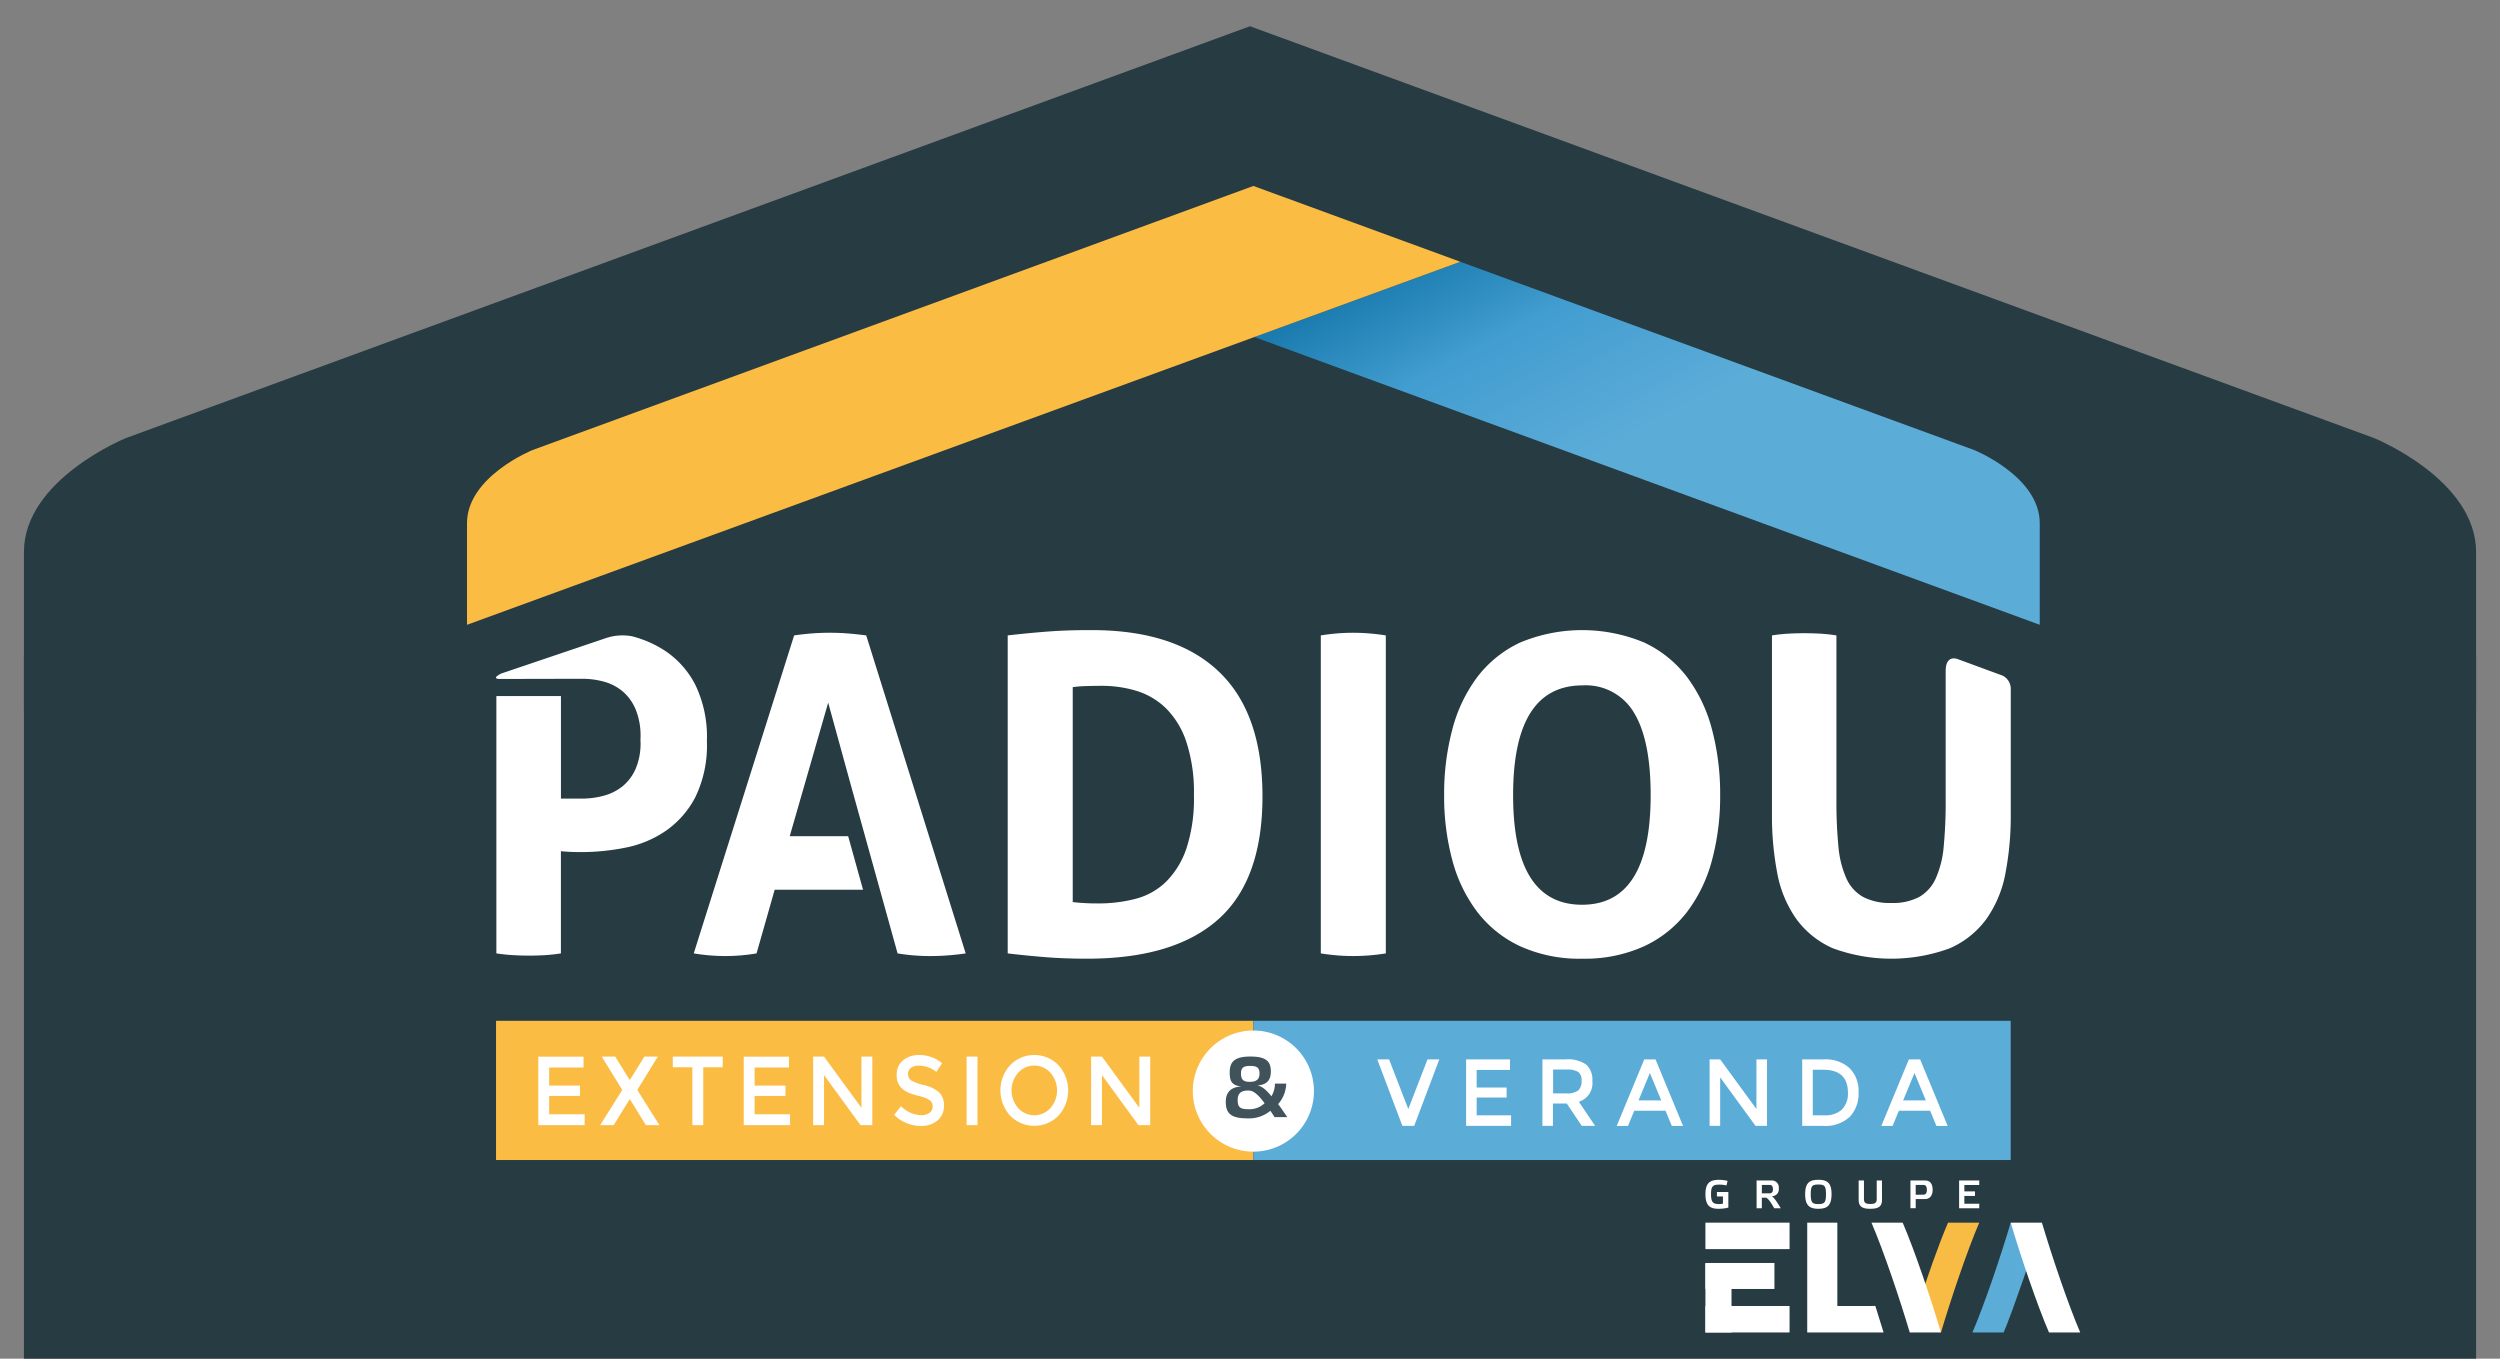 <svg xmlns="http://www.w3.org/2000/svg" viewBox="0 0 230 125"><rect x="0" y="0" width="230" height="125" fill="#808080" stroke="none"/><linearGradient id="a" gradientUnits="userSpaceOnUse" x1="-831.956" y1="588.986" x2="-831.554" y2="588.642" gradientTransform="matrix(72.253 0 0 -33.398 60236.402 19697.895)"><stop offset="0" stop-color="#1b7baf"/><stop offset=".422" stop-color="#429dd0"/><stop offset="1" stop-color="#5cacd8"/></linearGradient><path fill="#273b43" d="M2.201 60.356h225.598V125H2.201z"/><path fill="#273b43" d="M227.799 50.785c0-6.687-9.388-10.484-9.388-10.484L114.999 2.414 11.588 40.302s-9.387 3.8-9.387 10.484v14.57h225.598V50.785z"/><path fill="#fff" d="M92.709 58.458c1.14-.133 2.333-.249 3.581-.347s2.631-.145 4.149-.14c5.127 0 9.027 1.274 11.7 3.823s4.01 6.374 4.008 11.475c0 5.125-1.356 8.896-4.068 11.311-2.712 2.415-6.741 3.622-12.087 3.62-1.383 0-2.658-.048-3.825-.142a88.984 88.984 0 01-3.458-.346V58.458zm5.983 24.534a19.927 19.927 0 002.319.124 13.508 13.508 0 003.479-.428 6.277 6.277 0 002.787-1.567 7.885 7.885 0 001.871-3.052 14.7 14.7 0 00.693-4.924 14.778 14.778 0 00-.693-4.88 7.858 7.858 0 00-1.871-3.094 6.7 6.7 0 00-2.706-1.608 11 11 0 00-3.235-.467c-.379 0-.819.006-1.323.021-.442.008-.883.042-1.321.1v19.775zm22.822-24.534c.982-.16 1.975-.242 2.97-.244 1.008.003 2.015.084 3.011.244v29.254c-.982.16-1.976.24-2.971.244a18.68 18.68 0 01-3.01-.244V58.458zM145.553 88.2a13.18 13.18 0 01-5.69-1.142c-1.55-.72-2.904-1.8-3.948-3.153a13.663 13.663 0 01-2.3-4.76 22.6 22.6 0 01-.754-6 23.036 23.036 0 01.754-6.04 13.84 13.84 0 012.3-4.823 10.6 10.6 0 013.948-3.173 14.827 14.827 0 0111.393 0 10.593 10.593 0 013.946 3.173 13.864 13.864 0 012.3 4.823c.516 1.971.769 4.002.752 6.04a22.651 22.651 0 01-.752 6 13.687 13.687 0 01-2.3 4.76 10.654 10.654 0 01-3.949 3.153 13.2 13.2 0 01-5.7 1.141zm0-4.964c4.206 0 6.309-3.363 6.308-10.09 0-3.363-.509-5.885-1.526-7.566a5.145 5.145 0 00-4.74-2.524c-4.258 0-6.388 3.363-6.389 10.09-.001 6.727 2.114 10.09 6.347 10.09zm33.449-21.498v11.895c.01 1.42-.05 2.84-.182 4.253a9.024 9.024 0 01-.733 2.93 3.7 3.7 0 01-1.526 1.708 5.213 5.213 0 01-2.562.55 5.327 5.327 0 01-2.583-.55 3.67 3.67 0 01-1.547-1.708 9.087 9.087 0 01-.733-2.93 42.273 42.273 0 01-.184-4.253V58.458a15.219 15.219 0 00-1.5-.162 26.844 26.844 0 00-2.926 0 15.22 15.22 0 00-1.506.162v16.438a27.926 27.926 0 00.488 5.432c.272 1.514.869 2.95 1.749 4.211a8.255 8.255 0 003.378 2.706 15.582 15.582 0 0010.74 0 8.268 8.268 0 003.379-2.706 10.644 10.644 0 001.749-4.21 27.97 27.97 0 00.487-5.433v-11.46a1.36 1.36 0 00-.742-1.276l-4.078-1.5s-1.168-.547-1.168 1.078zM63.976 63.016a8.322 8.322 0 00-2.746-3.113 10.14 10.14 0 00-3.092-1.368 4.809 4.809 0 00-2.406.175l-9.615 3.253s-1.042.5-.084.5 7.528-.016 7.528-.016a7.556 7.556 0 011.993.264 4.492 4.492 0 011.729.895 4.4 4.4 0 011.2 1.667c.32.809.473 1.675.448 2.544 0 .076-.006.145-.01.22-.002.073.01.145.01.225a6 6 0 01-.448 2.462 4.292 4.292 0 01-1.2 1.606 4.627 4.627 0 01-1.73.874 7.572 7.572 0 01-1.992.267h-1.954v-9.433h-5.941v23.674c.544.082 1.072.136 1.588.164s.99.04 1.426.04c.46 0 .933-.012 1.423-.04.502-.03 1.003-.084 1.5-.164v-9.4c.27.027.563.047.875.061s.645.02 1 .02a20.882 20.882 0 004.048-.405 9.913 9.913 0 003.723-1.548 8.585 8.585 0 002.726-3.11 10.877 10.877 0 001.059-5.147 11 11 0 00-1.058-5.167z"/><path fill="url(#a)" d="M181.635 41.408l-47.288-17.326-18.944 6.926 72.253 26.472v-9.347c0-4.29-6.021-6.725-6.021-6.725z"/><path fill="#fbbc44" d="M115.31 17.107l19.037 6.975-91.383 33.4v-9.349c0-4.29 6.021-6.725 6.021-6.725l66.325-24.3z"/><path fill="#fff" d="M79.692 58.458c-.626-.08-1.195-.143-1.709-.182s-1.045-.062-1.588-.062c-.623 0-1.193.02-1.71.062-.513.04-1.055.1-1.625.182l-9.236 29.254c.981.164 1.975.245 2.97.244a17.015 17.015 0 002.809-.244l1.667-5.859h8.129l-1.367-4.92h-5.378l3.539-12.29 2.073 7.542 2.686 9.67 1.626 5.858a18.18 18.18 0 003.01.244 22.34 22.34 0 003.256-.244l-9.152-29.255z"/><path fill="#fbbc44" d="M45.637 93.914h69.673v12.808H45.637z"/><path fill="#5cacd8" d="M115.31 93.914h69.673v12.808H115.31z"/><path fill="#fff" d="M53.685 97.21v1h-3.161v1.668h2.839v.948h-2.839v1.685h3.263v1h-4.263v-6.3h4.161zm5.734 6.303l-1.458-2.37h-.041l-1.458 2.368h-1.246l2.034-3.235-1.89-3.068h1.237l1.323 2.13h.04l1.324-2.13h1.237l-1.89 3.068 2.034 3.235-1.246.002zm5.279-5.326v5.326h-1v-5.326h-1.8v-.977h4.593v.977h-1.793zm7.887-.977v1h-3.16v1.668h2.839v.948h-2.839v1.685h3.261v1h-4.26v-6.3h4.159zm6.667 0h1v6.3h-1.085l-3.356-4.6v4.6h-1v-6.3h1l3.441 4.71v-4.71zm5.283.832a1.25 1.25 0 00-.715.188.646.646 0 00-.279.573.683.683 0 00.279.588c.372.206.773.353 1.19.436.504.106.976.332 1.374.658.326.33.494.786.461 1.25a1.7 1.7 0 01-.585 1.338c-.43.356-.976.539-1.533.512a3.479 3.479 0 01-2.465-1.018l.629-.8a2.74 2.74 0 001.863.83c.273.013.543-.064.766-.222a.706.706 0 00.284-.586.673.673 0 00-.267-.569 2.76 2.76 0 00-.918-.368 7.942 7.942 0 01-.992-.307 2.207 2.207 0 01-.6-.364 1.57 1.57 0 01-.526-1.3c-.028-.52.195-1.02.6-1.347a2.3 2.3 0 011.478-.474c.385.001.766.069 1.128.2.355.122.682.313.964.56l-.533.8a1.979 1.979 0 00-.712-.413 2.58 2.58 0 00-.891-.165zm4.393-.832h1v6.3h-1v-6.3zm8.446 5.435a3.108 3.108 0 01-4.439 0 3.465 3.465 0 010-4.653 3.108 3.108 0 014.439 0 3.461 3.461 0 010 4.653zm-.731-3.944a1.99 1.99 0 00-2.975 0 2.463 2.463 0 000 3.237 1.99 1.99 0 002.975 0 2.467 2.467 0 000-3.237zm8.178-1.491h1v6.3h-1.086l-3.354-4.6v4.6h-1v-6.3h1l3.44 4.71v-4.71zm25.284 6.372h-1.085l-2.312-6.119h1.086l1.769 4.568 1.769-4.568h1.085l-2.312 6.12zm8.816-6.119v.972h-3.068v1.62h2.756v.918h-2.756v1.636h3.167v.973h-4.136v-6.119h4.037zm7.574 1.987a1.771 1.771 0 01-1.242 1.908l1.5 2.224h-1.233l-1.373-2.058h-1.274v2.058h-.971v-6.119h2.138a2.945 2.945 0 011.883.474c.412.39.623.948.572 1.513zm-1.29.866c.219-.235.328-.551.3-.87a.958.958 0 00-.3-.823 1.926 1.926 0 00-1.086-.223h-1.233v2.191h1.208c.39.04.78-.057 1.106-.274h.005zm5.146 1.875l-.575 1.393h-1.036l2.534-6.119h1.035l2.534 6.12h-1.036l-.576-1.394h-2.88zm2.484-.953l-1.045-2.52-1.044 2.52h2.089zm8.759-3.775h.972v6.12h-1.054l-3.256-4.465v4.464h-.971v-6.119h.971l3.338 4.568v-4.568zm8.562.801c.577.593.878 1.401.831 2.227a3.1 3.1 0 01-.806 2.257 3.3 3.3 0 01-2.467.833h-1.91v-6.118h1.974a3.3 3.3 0 012.378.801zm-.147 2.254c0-1.4-.754-2.1-2.262-2.1h-.971v4.191h1.077c.582.04 1.156-.15 1.6-.528a2.07 2.07 0 00.555-1.564l.001.001zm4.686 1.673l-.576 1.393h-1.035l2.533-6.119h1.036l2.534 6.12h-1.036l-.576-1.394h-2.88zm2.484-.953l-1.045-2.52-1.045 2.52h2.09zm-56.296-.86a5.572 5.572 0 11-5.573-5.57h.001a5.571 5.571 0 015.572 5.57z"/><path fill="#40525a" d="M117.587 101.578c.265.345.532.743.844 1.2h-1.173c-.125-.2-.258-.405-.383-.586a3.09 3.09 0 01-2.048.7c-1.485 0-2.055-.368-2.055-1.53 0-.822.421-1.362 1.461-1.408-.978-.079-1.1-.58-1.1-1.3 0-.946.423-1.453 1.893-1.453 1.422 0 1.892.414 1.892 1.368 0 .718-.274 1.218-1.251 1.3.343.032.742.29 1.305.984a2.23 2.23 0 00.321-1.164h1.039a2.968 2.968 0 01-.745 1.89zm-1.243-.078c-.554-.75-1.008-1.173-1.469-1.173-.7 0-1.009.25-1.009.883s.211.837.962.837a2.035 2.035 0 001.515-.547h.001zm-.469-2.736c0-.539-.242-.7-.852-.7s-.853.157-.853.7c0 .555.219.766.806.766s.899-.21.899-.766z"/><path fill="#fff" d="M158.514 110.073h-.557v-.407h1.051v1.433c-.297.074-.601.11-.907.11-.809 0-1.2-.312-1.2-1.352s.436-1.315 1.268-1.315c.259.004.517.038.768.1l-.1.421a2.61 2.61 0 00-.635-.077c-.578 0-.787.094-.787.88s.21.908.766.908c.11 0 .22-.013.329-.037l.004-.664zm5.316 1.085h-.6c-.4-.7-.637-.974-.8-.974h-.341v.974h-.481v-2.554h1.33a.649.649 0 01.71.744.625.625 0 01-.671.7c.175.062.405.362.853 1.11zm-1.74-1.373h.721c.187 0 .3-.125.3-.373 0-.268-.107-.4-.286-.4h-.732l-.003.773zm6.413.072c0 1.055-.4 1.351-1.212 1.351s-1.216-.3-1.216-1.35c0-1.037.407-1.316 1.216-1.316s1.212.28 1.212 1.315zm-.513.007c0-.774-.139-.886-.7-.886s-.7.113-.7.886.14.91.7.91.7-.142.7-.909zm5.154.52c0 .671-.407.824-1.074.824s-1.073-.154-1.073-.824v-1.78h.487v1.707c0 .341.15.455.586.455.414 0 .589-.1.589-.455v-1.707h.481l.004 1.78zm2.618.774v-2.554h1.33c.538 0 .71.378.71.875 0 .44-.208.835-.7.835h-.858v.843l-.482.001zm1.194-1.246c.2 0 .316-.146.316-.435 0-.312-.107-.462-.3-.462h-.728v.9l.712-.003zm5.135-1.308v.418h-1.37v.59h.978v.414h-.978v.718h1.37v.418h-1.853v-2.558h1.853z"/><path fill="#5cacd8" d="M181.463 122.585c1.116-2.594 2.623-7.073 3.522-10.1l2.313 1.822s-2.054 6.168-2.963 8.28l-2.872-.002z"/><path fill="#fff" d="M156.899 120.151h7.74v2.435h-7.74v-2.435zm0-7.667h7.74v2.435h-7.74v-2.435zm0 3.71h6.348v2.391h-6.348v-2.39z"/><path fill="#fff" d="M156.899 122.585v-6.348h2.4v6.348h-2.4zm34.48 0c-1.116-2.594-2.623-7.073-3.523-10.1h-2.872c.9 3.028 2.406 7.507 3.522 10.1h2.873z"/><path fill="#f8bc44" d="M182.091 112.484c-1.116 2.594-2.623 7.073-3.522 10.1l-2.21-2.149c.874-2.739 1.986-5.923 2.86-7.952l2.872.001z"/><path fill="#fff" d="M172.175 112.484c1.116 2.594 2.623 7.073 3.522 10.1h2.873c-.9-3.028-2.407-7.507-3.523-10.1h-2.872zm-3.141 7.667v-7.667h-2.769v10.1h7.023c-.221-.74-.477-1.569-.755-2.435l-3.499.002z"/></svg>